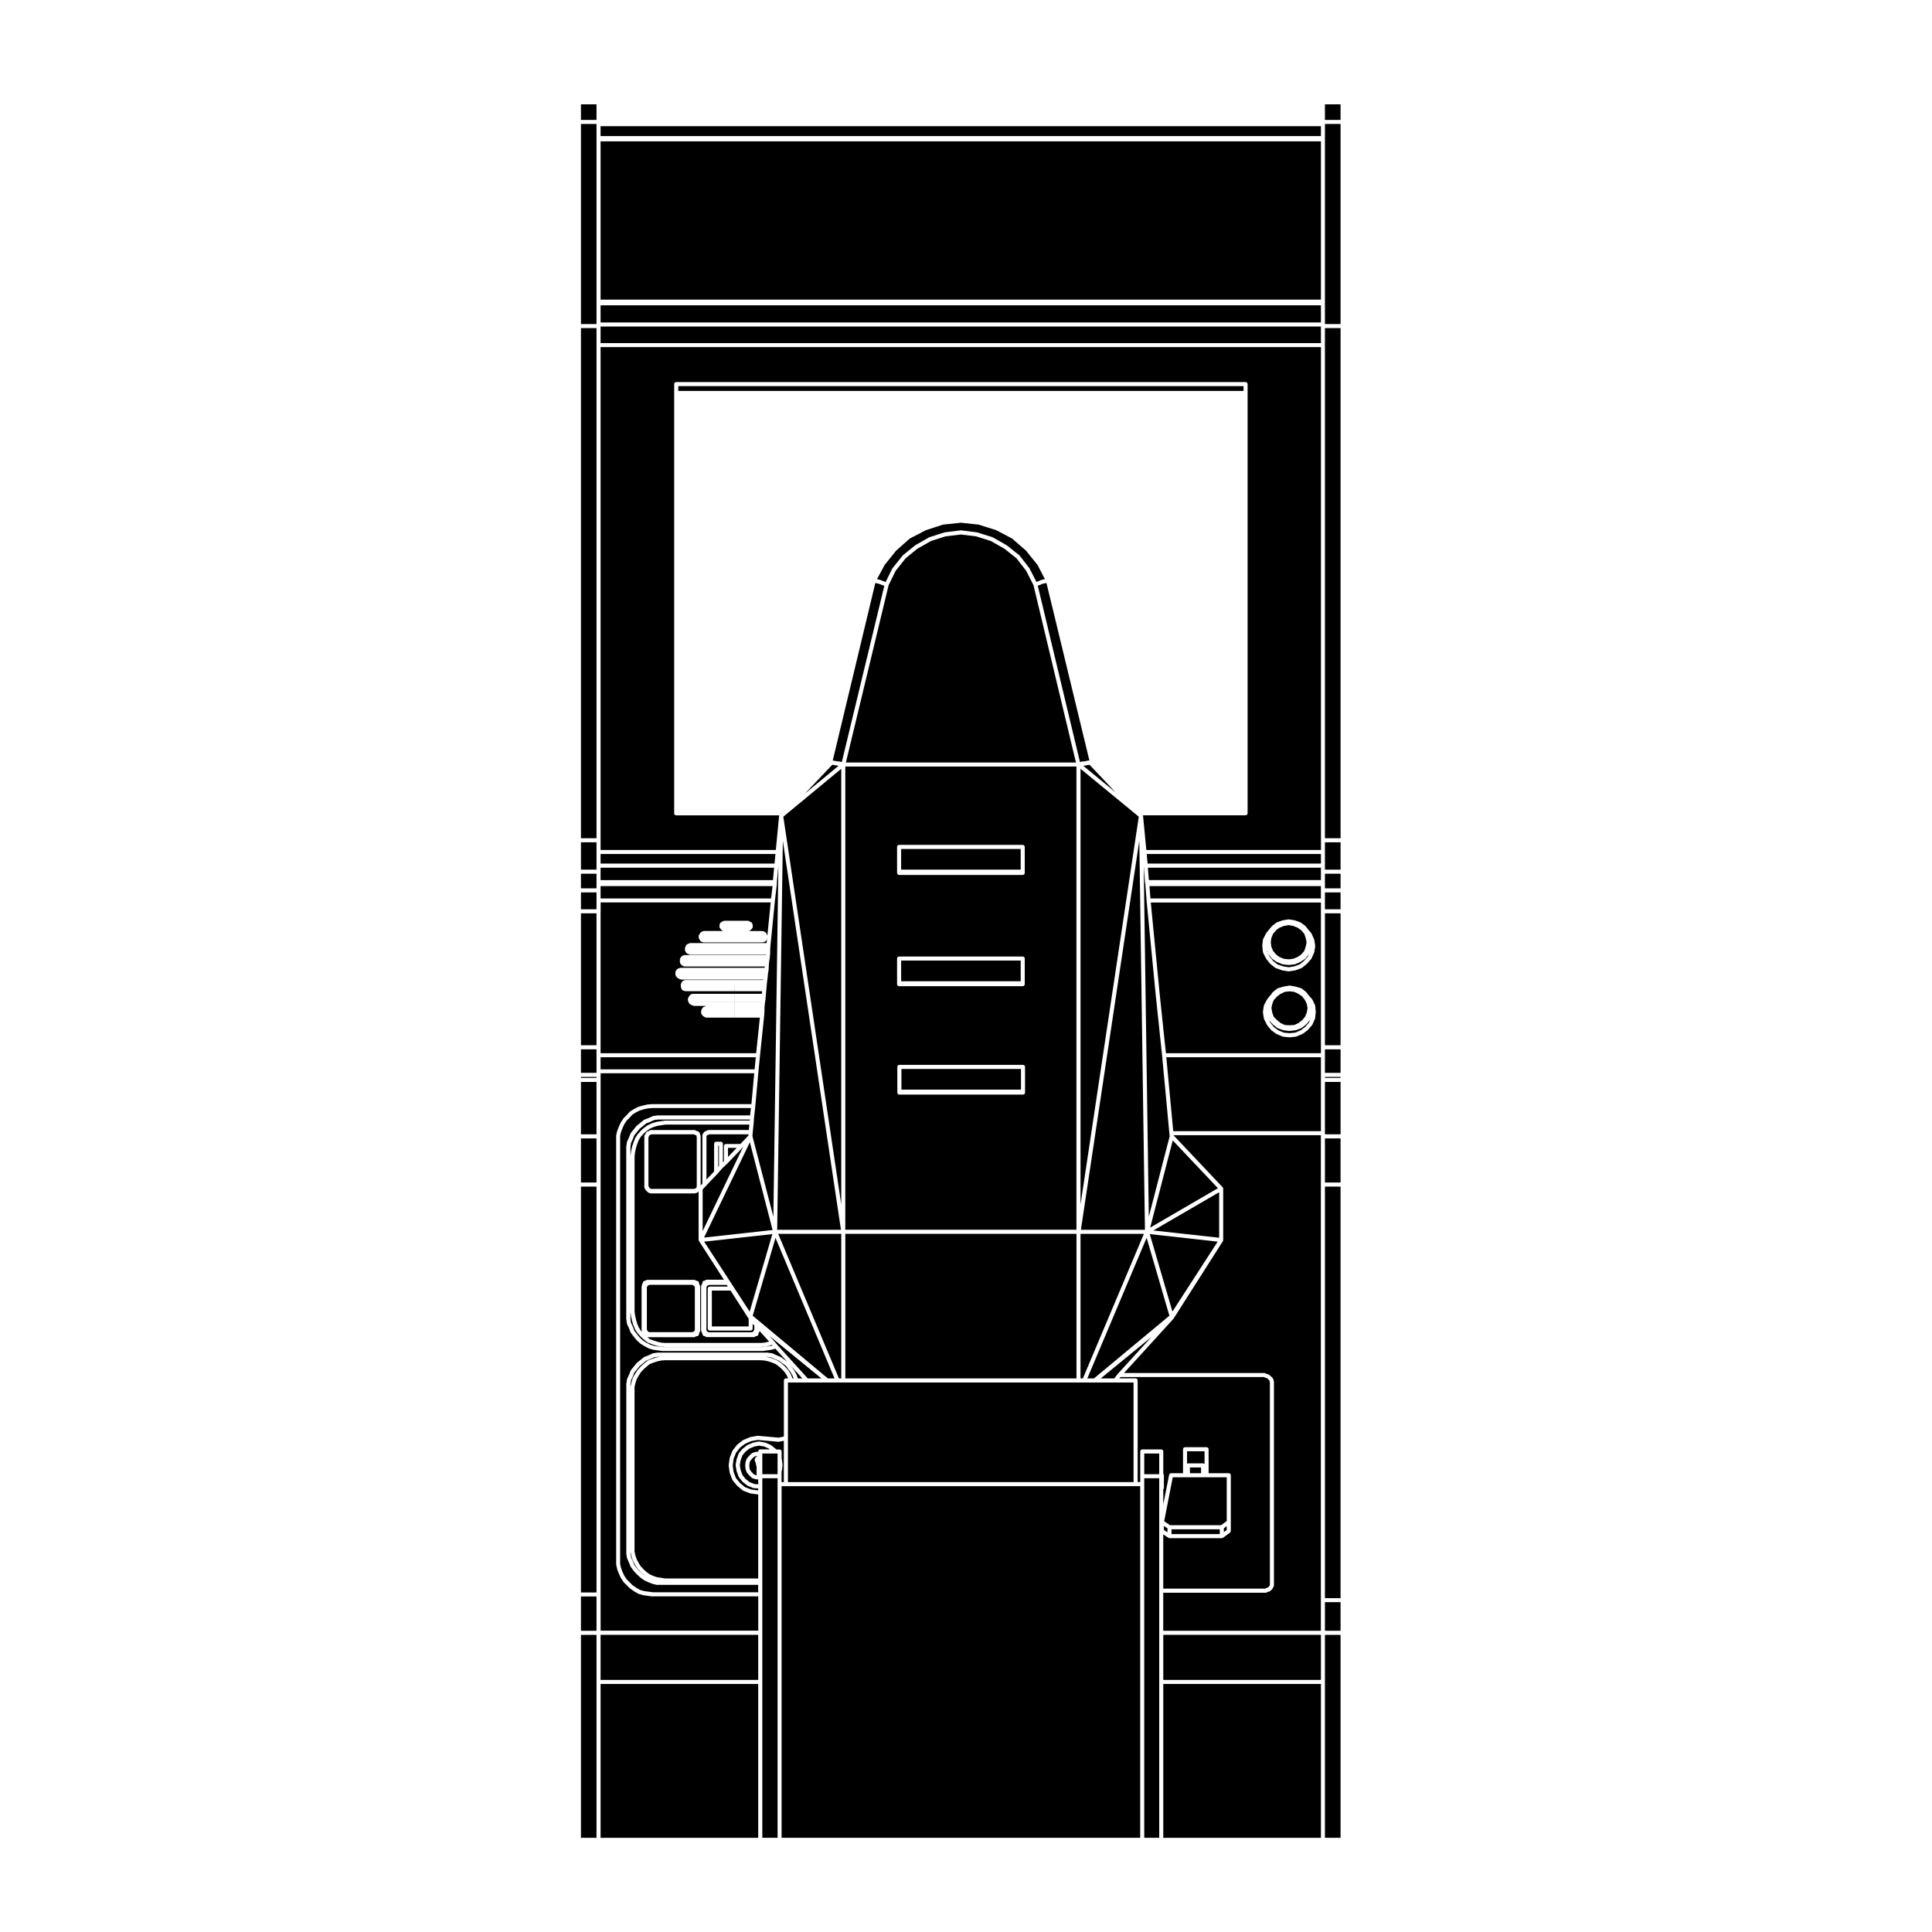 <?xml version="1.0" encoding="UTF-8"?>
<!-- Uploaded to: SVG Repo, www.svgrepo.com, Generator: SVG Repo Mixer Tools -->
<svg fill="#000000" width="800px" height="800px" version="1.1" viewBox="144 144 512 512" xmlns="http://www.w3.org/2000/svg">
 <g>
  <path d="m420.91 298.57-0.672 0.156-0.699 0.312h-0.039c0 0.012 0 0.012-0.012 0.012l-0.465 0.168 11.18 46.727 0.484-0.117c0.02-0.012 0.031 0.012 0.039 0.012 0.02-0.012 0.031-0.031 0.051-0.031l0.797-0.082 0.629-0.156c0.031 0 0.039 0.012 0.07 0.012 0.02 0 0.039-0.031 0.059-0.031h0.371l-11.375-47.035z"/>
  <path d="m495.12 171.65h4.141v4.133h-4.141z"/>
  <path d="m375.97 298.5-11.289 47.059h0.199l0.059 0.027 0.051-0.008 0.727 0.156 0.816 0.078 0.031 0.031 0.039-0.012 0.484 0.117 11.266-46.707-0.539-0.188h-0.031l-0.797-0.328-0.641-0.156z"/>
  <path d="m406.79 374.46h7.703v-5.473h-31.684v5.473z"/>
  <path d="m382.89 427.29v5.473h31.684v-5.473z"/>
  <path d="m430.97 509.3 16.176-38.316h-16.797v38.316z"/>
  <path d="m415.9 289.93-3.688-3.211-4.191-2.211-4.684-1.477-4.684-0.504-4.75 0.504-4.535 1.477-4.273 2.211-3.613 3.211-3.047 3.797-2.023 3.758 0.156 0.031c0.012 0 0.02 0.012 0.02 0.012 0.012 0 0.012-0.012 0.02 0l0.672 0.156c0.02 0.012 0.02 0.02 0.039 0.031 0.012 0 0.02-0.012 0.039 0l0.816 0.332 0.539 0.176 1.734-3.531c0.012-0.02 0.039-0.02 0.051-0.039 0.012-0.012 0-0.039 0.02-0.059l2.684-3.356c0.012-0.02 0.031-0.02 0.051-0.031 0.02-0.02 0.02-0.039 0.031-0.059l3.199-2.602c0.012-0.012 0.031-0.012 0.039-0.02 0.012 0 0.012-0.02 0.031-0.031l3.688-2.106c0.031-0.012 0.039 0 0.07-0.012 0.02 0 0.031-0.031 0.039-0.031l3.953-1.258c0.012-0.012 0.031 0 0.051 0 0.02 0 0.02-0.02 0.039-0.02l4.211-0.516c0.012 0 0.031 0.02 0.059 0.02 0.031 0 0.031-0.02 0.07-0.02l4.102 0.516c0.031 0 0.039 0.02 0.059 0.02 0.012 0 0.031-0.012 0.039 0l4.035 1.258c0.031 0 0.039 0.031 0.051 0.031 0.012 0.012 0.039 0 0.051 0.012l3.707 2.106c0.012 0.012 0.012 0.031 0.02 0.031 0.02 0.012 0.039 0 0.039 0.012l3.285 2.609c0.02 0.02 0.02 0.039 0.031 0.059 0.02 0.02 0.039 0.012 0.059 0.039l2.609 3.356v0.051c0.02 0.02 0.039 0.02 0.039 0.039l1.809 3.523 0.441-0.156 0.746-0.332c0.031-0.012 0.039 0 0.059-0.012 0.031 0 0.039-0.02 0.051-0.031l0.754-0.168c0.012 0 0.02 0.012 0.031 0.012 0 0 0-0.012 0.012-0.02l0.145-0.02-1.949-3.769z"/>
  <path d="m415.92 295.23-2.539-3.273-3.188-2.531-3.609-2.055-3.938-1.234-3.996-0.488-4.082 0.488-3.848 1.234-3.613 2.047-3.109 2.539-2.613 3.273-1.891 3.84-11.324 46.996h60.965l-11.254-46.996z"/>
  <path d="m430.35 463.21 15.441-102.78-15.441-12.691z"/>
  <path d="m368.02 470.98h61.254v38.316h-61.254z"/>
  <path d="m429.27 347.14h-61.258v122.75h61.254v-122.75zm-47.539 27.855v-6.555c0-0.297 0.238-0.539 0.527-0.539h32.77c0.297 0 0.539 0.246 0.539 0.539v6.906c0 0.289-0.246 0.527-0.539 0.527l-32.766-0.004c-0.297 0-0.527-0.246-0.527-0.527zm0 29.566v-6.539c0-0.309 0.238-0.539 0.527-0.539h32.773c0.297 0 0.539 0.238 0.539 0.539v6.801c0 0.297-0.246 0.527-0.539 0.527h-23.363l-9.406 0.004c-0.297 0-0.527-0.238-0.527-0.527zm33.918 28.734v0.258c0 0.297-0.246 0.527-0.539 0.527h-32.77c-0.297 0-0.539-0.238-0.539-0.527v-6.812c0-0.297 0.246-0.539 0.539-0.539h32.77c0.297 0 0.539 0.246 0.539 0.539z"/>
  <path d="m402.77 404.04h11.727v-5.481h-31.684v5.481z"/>
  <path d="m349.36 382.69-1.168 11.852-0.082 0.961v1l-0.008 0.027v0.016l-0.086 1.176v0.059l-0.16 0.891-0.098 0.988v0.012l-0.07 1.375v0.031l-0.02 0.027 0.012 0.023-0.168 0.992-0.082 0.992h-0.008v0.02l-0.156 1.168-0.086 0.906v0.012l-0.09 0.992v0.008l-0.156 1.766-0.094 1.004-0.008 0.008v0.02l-0.148 1.062-0.09 0.973v1.086l-0.02 0.02 0.012 0.02-0.078 1.012v0.012l-1.094 10.5-0.422 4.281-0.836 9.238v0.012l-0.332 3.027h-0.012l-0.07 1.27-0.008 0.039v0.023l-0.25 2.516-0.082 0.992 5.547 21.344 1.328-92.918-0.402 4.273v0.477l-0.012 0.031 0.012 0.031-0.516 4.348z"/>
  <path d="m432.8 346.73-0.062-0.051-1.652 0.27 8.543 7.019-6.82-7.227z"/>
  <path d="m297.96 229.88h4.121v-53.027h-4.121z"/>
  <path d="m297.96 171.65h4.121v4.133h-4.121z"/>
  <path d="m358.07 509.3h3.617l-13.805-11.289 1.262 1.387v0.012h0.008l0.887 1.043 0.031 0.027v0.012z"/>
  <path d="m311.7 495.61 0.395 1.023 0.691 0.938h0.012l0.73 0.898 0.867 0.777 0.875 0.57 1.012 0.527 1.004 0.312 1.133 0.168 1.219 0.156h26.48l1.133-0.156 1.152-0.168 0.332-0.102-0.145-0.176-0.559 0.215c-0.02 0.012-0.051 0.012-0.059 0.012-0.012 0-0.012 0.012-0.02 0.012l-1.168 0.258h-0.07l-1.012 0.09h-0.039-25.375-0.039l-1.094-0.09h-0.012-0.07l-1.094-0.258c-0.012 0-0.012-0.012-0.012-0.012h-0.031l-1.094-0.332c-0.012 0-0.012-0.012-0.02-0.012 0-0.012-0.012-0.012-0.012-0.012l-1.102-0.414c-0.02-0.012-0.031-0.039-0.051-0.051-0.031-0.02-0.07-0.02-0.09-0.039l-0.926-0.754v-0.012h-0.02l-0.754-0.672c-0.012-0.012 0-0.02-0.012-0.031s-0.02-0.012-0.031-0.02l-0.836-0.926c-0.02-0.012-0.012-0.031-0.02-0.051-0.012-0.012-0.031-0.012-0.039-0.02l-0.594-0.918c-0.012-0.012 0-0.02-0.012-0.039-0.012-0.02-0.02-0.031-0.031-0.039l-0.422-1.012v-0.02c0-0.012-0.02-0.012-0.02-0.031l-0.332-1.094v-0.012-0.02l-0.266-1.102c0-0.012 0.012-0.012 0.012-0.02 0 0-0.012-0.012-0.012-0.02l-0.168-1.168c-0.012-0.02 0.012-0.031 0.012-0.051 0-0.012-0.02-0.02-0.02-0.031v-41.336c0-0.012 0.02-0.02 0.02-0.039 0-0.012-0.02-0.02-0.012-0.031l0.168-1.18c0-0.012 0.012-0.012 0.012-0.02 0-0.012-0.012-0.012-0.012-0.02l0.266-1.168c0-0.02 0.012-0.02 0.012-0.031 0-0.012-0.012-0.02 0-0.031l0.332-1.012c0-0.012 0-0.012 0.012-0.012 0 0-0.012 0 0-0.012l0.422-1.094c0.012-0.02 0.02-0.02 0.02-0.039 0.02-0.02 0-0.039 0.02-0.051l0.59-0.926c0.012-0.02 0.031-0.02 0.039-0.031 0.012-0.02 0-0.039 0.02-0.051l0.836-0.926c0.012-0.012 0.02 0 0.031-0.012 0.012-0.012 0-0.02 0.012-0.031l0.754-0.68h0.02c0.012-0.012 0.012-0.02 0.02-0.031l0.926-0.672c0.02-0.012 0.039 0 0.051-0.012 0.02-0.012 0.02-0.031 0.039-0.039l1.094-0.504c0.02-0.012 0.031 0 0.039 0 0.012-0.012 0.012-0.031 0.031-0.031l1.094-0.332c0.012-0.012 0.031 0 0.051 0s0.02-0.02 0.031-0.02l2.188-0.336c0.012-0.012 0.031 0.012 0.039 0.012 0.02-0.012 0.031-0.02 0.039-0.02h22.434l0.02-0.266h-24.348l-1.062 0.145-1.031 0.473c0 0.012 0 0.012-0.012 0.012l-1.023 0.395-0.855 0.699-0.887 0.719-0.719 0.887-0.711 0.867-0.383 1.004c0 0.012-0.012 0.02-0.02 0.02 0 0.012 0.012 0.012 0 0.012l-0.465 1.023-0.145 1.062v45.465l0.145 1.062 0.465 1.012c0.012 0.012 0 0.02 0 0.02 0.008 0.027 0.016 0.027 0.016 0.027z"/>
  <path d="m447.43 377.82-0.332-4.293 1.348 92.918 5.531-21.332-0.082-0.746-1.93-20.664-0.754-7.055 0.008-0.031-0.008-0.031 0.008-0.02-0.008-0.008-0.93-8.816-2.426-25.047v-0.008l-0.332-4.34-0.082-0.484v-0.023z"/>
  <path d="m323.75 246.33h149.8v1.27h-149.8z"/>
  <path d="m303.16 372.86h46.105l0.234-2.539h-46.34z"/>
  <path d="m364.48 346.76-7.188 7.566 8.938-7.379-1.629-0.277z"/>
  <path d="m342.37 444.6h-10.418l-0.125 0.07c-0.082 0.07-0.195 0.102-0.297 0.102h-0.047c-0.02 0-0.031 0.012-0.039 0.012-0.012 0-0.012 0.012-0.02 0.012v0.012c-0.031 0.039-0.07 0.059-0.082 0.102-0.02 0.012-0.012 0.031-0.031 0.051l-0.051 0.051-0.039 0.07v11.508l2.023-2.137v-7.352c0-0.297 0.238-0.527 0.539-0.527h1.27c0.277 0 0.523 0.238 0.523 0.527v4.894l0.266-0.246v-4.055c0-0.297 0.258-0.527 0.539-0.527h3.82l2.125-2.223z"/>
  <path d="m342.4 495.52v-1.98l-0.031-0.105-4.758-7.418h-4.961v9.504z"/>
  <path d="m330.61 473.05 12.062 18.543 6.008-20.543z"/>
  <path d="m330.58 471.97 18.164-2.004-6.023-23.262z"/>
  <path d="m336.93 450.61 2.301-2.41h-2.301z"/>
  <path d="m331.97 484.5c-0.07 0.031-0.125 0.082-0.207 0.082h-0.117v0.02l-0.082 0.082c-0.02 0.02-0.059 0.02-0.082 0.031-0.031 0.031-0.031 0.059-0.07 0.07v0.023c-0.031 0.031-0.07 0.051-0.082 0.082-0.02 0.02-0.012 0.039-0.031 0.059l-0.09 0.082v0.012 11.492c0.039 0.031 0.031 0.09 0.059 0.117 0.02 0.039 0.07 0.051 0.07 0.102l0.031 0.082c0.07 0.02 0.105 0.059 0.156 0.082 0.051 0.031 0.09 0.051 0.125 0.102 0.012 0 0.02-0.012 0.02-0.012l0.176 0.059h11.461l0.246-0.168c0.039-0.02 0.082 0 0.117-0.02 0-0.031 0.02-0.039 0.031-0.07 0-0.039-0.012-0.082 0-0.117l0.09-0.168c0.031-0.051 0.082-0.07 0.105-0.102v-1.133l-0.434-0.453v1.25c0 0.297-0.238 0.539-0.539 0.539h-10.832c-0.297 0-0.539-0.246-0.539-0.539v-10.59c0-0.297 0.246-0.539 0.539-0.539h4.801l-0.297-0.434-4.625-0.008z"/>
  <path d="m316.11 458.71c0.031 0.02 0.031 0.09 0.059 0.137 0.012 0.031 0.051 0.039 0.059 0.07l0.031 0.012c0.059 0.012 0.102 0.039 0.156 0.082 0.039 0.02 0.09 0.02 0.117 0.059h11.492l0.012-0.02c0.07-0.07 0.168-0.09 0.277-0.105 0 0 0-0.02 0.02-0.02l0.07-0.02s0.012 0 0.012-0.012c0.031-0.031 0.02-0.082 0.039-0.105 0.02-0.012 0.059 0 0.082-0.02l0.02-0.039v-0.039c0-0.051 0.031-0.082 0.039-0.117 0.012-0.051-0.012-0.09 0.012-0.125l0.039-0.051v-13.105l-0.039-0.051c-0.02-0.051 0-0.09-0.012-0.137 0-0.012-0.012-0.012-0.012-0.031l-0.07-0.215h-0.012c-0.031 0-0.039-0.02-0.059-0.02-0.059 0-0.105-0.051-0.145-0.059l-0.043-0.004c-0.137 0-0.289-0.059-0.395-0.156l-0.012-0.012h-11.199l-0.117 0.07c-0.051 0.031-0.117 0.039-0.168 0.051-0.059 0.051-0.117 0.07-0.188 0.082-0.012 0.012-0.02 0.02-0.031 0.031-0.031 0.07-0.07 0.105-0.125 0.145 0 0.012-0.012 0.02-0.012 0.02l-0.02 0.07c-0.012 0.012-0.02 0.02-0.02 0.031-0.02 0.102-0.039 0.195-0.105 0.266l-0.02 0.012v12.922l0.02 0.012c0.09 0.102 0.145 0.227 0.145 0.363v0.012c0.031-0.016 0.074-0.016 0.102 0.016z"/>
  <path d="m343.48 492.68 19.879 16.586 0.027 0.031h1.773l-15.645-37.254z"/>
  <path d="m366.94 509.3v-38.316h-16.711l16.098 38.316z"/>
  <path d="m334.34 447.62v5.598l0.188-0.207v-5.391z"/>
  <path d="m317.16 499.24 1.055 0.332 1.055 0.238 1.012 0.082h25.355l0.938-0.082 1.113-0.238 0.137-0.051-2.57-2.828v0.195c0 0.031-0.02 0.051-0.031 0.09-0.012 0.07-0.039 0.117-0.082 0.176-0.031 0.051-0.031 0.102-0.082 0.125-0.012 0.051-0.039 0.102-0.07 0.145v0.125c0 0.309-0.238 0.539-0.539 0.539h-0.125c-0.039 0.02-0.082 0.051-0.137 0.059-0.02 0.02-0.039 0.039-0.07 0.059-0.09 0.082-0.195 0.137-0.332 0.137h-12.172c-0.02 0-0.031-0.02-0.051-0.02-0.012 0-0.02 0.02-0.039 0.02h-0.246c-0.125 0-0.246-0.059-0.332-0.137-0.031-0.031-0.051-0.039-0.07-0.07-0.039-0.012-0.059-0.012-0.102-0.02l-0.051-0.031h-0.031c-0.266 0-0.453-0.188-0.516-0.434 0-0.012-0.012-0.02-0.02-0.039 0-0.031-0.012-0.039-0.012-0.07v-0.039c-0.02-0.039-0.039-0.07-0.051-0.102 0-0.012-0.012-0.02-0.012-0.02l-0.09-0.258c0-0.02 0.012-0.031 0.012-0.039l-0.117-0.168c-0.031-0.051-0.012-0.102-0.031-0.145-0.02-0.059-0.059-0.102-0.059-0.156 0-0.012 0.02-0.02 0.02-0.039 0-0.012-0.02-0.02-0.02-0.039v-11.594c0-0.031 0.031-0.051 0.031-0.082 0-0.105 0-0.207 0.059-0.309l0.137-0.195c0-0.031-0.012-0.059 0-0.082l0.02-0.059v-0.039c0-0.082 0.059-0.137 0.102-0.207v-0.051c0-0.02 0.012-0.039 0.012-0.059 0.012-0.02 0.02-0.031 0.02-0.051 0.059-0.238 0.246-0.422 0.516-0.422h0.105l0.012-0.02c0.012-0.012 0.031-0.012 0.051-0.02 0.102-0.125 0.227-0.215 0.414-0.215h0.246c0.02 0 0.031 0.02 0.039 0.02 0.02 0 0.031-0.02 0.051-0.02h4.223l-6.465-10.035-0.137-0.215c-0.02-0.031 0-0.051-0.02-0.07-0.02-0.039-0.031-0.07-0.031-0.105-0.012-0.02-0.039-0.039-0.039-0.059 0-0.02 0.012-0.02 0.012-0.031 0-0.012-0.02-0.02-0.02-0.031v-12.812c-0.02 0.02-0.031 0.012-0.051 0.031-0.012 0-0.012 0.031-0.031 0.031l-0.207 0.137-0.051 0.059c-0.102 0.102-0.238 0.156-0.371 0.156h-0.051l-0.059 0.02c-0.07 0.039-0.145 0.059-0.238 0.059h-11.508c-0.02 0-0.02-0.012-0.031-0.012-0.02 0-0.031 0.012-0.051 0.012-0.059 0-0.105-0.012-0.176-0.031l-0.246-0.082c-0.012-0.012-0.012-0.02-0.02-0.02-0.09-0.02-0.195-0.039-0.289-0.105 0-0.02 0-0.051-0.012-0.07-0.02-0.012-0.051 0-0.059-0.02l-0.105-0.105-0.09-0.039c-0.031-0.02-0.031-0.059-0.07-0.07-0.059-0.051-0.082-0.09-0.125-0.156-0.02-0.031-0.07-0.07-0.082-0.105 0-0.012-0.012-0.012-0.012-0.02h-0.031c-0.012-0.012-0.012-0.039-0.02-0.051-0.02-0.012-0.051-0.012-0.07-0.02-0.082-0.09-0.105-0.195-0.125-0.312l-0.031-0.039c-0.105-0.105-0.168-0.246-0.168-0.371v-13.531c0-0.137 0.059-0.277 0.168-0.383l0.031-0.039 0.09-0.246c0.012-0.039 0.051-0.051 0.059-0.082 0.031-0.051 0.07-0.09 0.117-0.137 0-0.051 0.039-0.09 0.07-0.137 0.051-0.059 0.07-0.105 0.125-0.145 0.039-0.012 0.039-0.059 0.07-0.07l0.156-0.082c0.051-0.031 0.102 0 0.125-0.012 0.039-0.02 0.082-0.051 0.105-0.051h0.059l0.238-0.168c0.051-0.031 0.102-0.012 0.168-0.031 0.051-0.012 0.082-0.059 0.137-0.059 0.02 0 0.031 0.02 0.051 0.02 0.012 0 0.012-0.02 0.031-0.02h11.512c0.137 0 0.277 0.059 0.371 0.156l0.059 0.051c0.039 0.012 0.07 0.031 0.105 0.051h0.125c0.137 0 0.289 0.051 0.383 0.156 0.02 0.012 0.012 0.039 0.031 0.059 0.02 0.012 0.039 0.012 0.059 0.02l0.156 0.168c0.082 0.082 0.105 0.188 0.125 0.289v0.012l0.09 0.258c0.012 0.02-0.012 0.039 0 0.059l0.051 0.117c0.031 0.051 0 0.09 0.012 0.125 0.02 0.039 0.051 0.07 0.051 0.117v13.039l0.453-0.484v-12.723c0-0.031 0.012-0.051 0.02-0.082 0-0.105-0.012-0.207 0.059-0.309l0.176-0.258c0.012-0.012 0.02-0.012 0.031-0.031 0.02-0.012 0.012-0.039 0.031-0.051 0 0 0.012 0 0.02-0.012l0.059-0.105c0.02-0.051 0.082-0.07 0.125-0.105 0.031-0.039 0.051-0.102 0.102-0.125l0.176-0.082c0.012-0.02 0.051 0 0.082-0.012 0.09-0.082 0.195-0.137 0.324-0.137l0.125-0.082c0.039-0.031 0.102-0.012 0.145-0.031 0.059-0.012 0.09-0.059 0.137-0.059 0.02 0 0.039 0.02 0.051 0.02s0.031-0.02 0.051-0.02h10.602l0.137-1.445-22.285 0.012-1.031 0.168-1.055 0.156-1.023 0.312-1.023 0.465-0.855 0.629-0.699 0.629-0.805 0.875-0.527 0.848-0.402 1.031-0.309 0.953-0.246 1.125-0.156 1.133v41.258l0.156 1.113 0.246 1.062 0.312 1.043 0.383 0.938 0.539 0.848 0.309 0.324v-0.207c-0.039-0.07-0.09-0.125-0.09-0.207v-11.594c0-0.082 0.051-0.137 0.09-0.207l-0.004-0.09v-0.09c0-0.051 0.039-0.082 0.051-0.117 0-0.039-0.02-0.082 0-0.117l0.09-0.176c0.012-0.02 0.051-0.031 0.059-0.059 0.02-0.02 0.012-0.051 0.039-0.082l0.008-0.008v-0.031c0-0.297 0.238-0.527 0.539-0.527h0.082c0.059-0.059 0.105-0.117 0.176-0.145l0.238-0.082c0.039-0.012 0.059 0.012 0.102 0 0.02 0 0.039-0.031 0.082-0.031h12.359c0.02 0 0.039 0.031 0.07 0.031 0.039 0.012 0.059-0.012 0.09 0l0.246 0.082c0.07 0.031 0.117 0.09 0.168 0.145h0.176c0.309 0 0.539 0.238 0.539 0.527v0.156c0 0.012 0.02 0.012 0.031 0.02l0.082 0.176c0.012 0.02-0.012 0.051 0 0.082l0.125 0.195c0.039 0.051 0.02 0.105 0.039 0.168 0.02 0.039 0.059 0.07 0.059 0.125v11.766c0 0.059-0.039 0.102-0.059 0.156-0.02 0.051 0 0.102-0.039 0.145l-0.102 0.168c-0.012 0.012 0.012 0.02 0 0.039l-0.09 0.258c-0.02 0.031-0.031 0.051-0.051 0.07v0.09c0 0.309-0.238 0.539-0.539 0.539h-0.125l-0.051 0.031c-0.039 0.02-0.082 0.02-0.117 0.031l-0.168 0.102c-0.09 0.07-0.188 0.102-0.289 0.102h-12.352l0.598 0.504z"/>
  <path d="m366.94 463.19v-115.45l-15.352 12.691z"/>
  <path d="m315.77 496.87 0.246 0.168h11.484l0.156-0.059 0.039-0.039c0.039-0.039 0.102-0.031 0.145-0.059l0.02-0.02c0.031-0.031 0.059-0.02 0.082-0.039 0.012-0.012 0.02-0.012 0.031-0.02l0.02-0.07c0.012-0.051 0.059-0.059 0.082-0.102 0.02-0.031 0.02-0.09 0.051-0.117l0.012-0.012v-11.48s-0.012 0-0.012-0.012l-0.082-0.082-0.176-0.168-0.082-0.09-0.09-0.082-0.012-0.02h-0.105c-0.02 0-0.039-0.02-0.059-0.02-0.059 0-0.102-0.039-0.145-0.059h-11.141l-0.156 0.059c-0.059 0.012-0.117 0.02-0.188 0.02l-0.117 0.082c-0.012 0.012-0.02 0.012-0.02 0.012-0.012 0.012-0.012 0.031-0.031 0.031l-0.07 0.031-0.012 0.012c-0.012 0.07-0.031 0.105-0.07 0.168-0.039 0.059-0.082 0.102-0.125 0.145-0.012 0-0.012 0.012-0.02 0.012v11.367l0.102 0.09c0.09 0.102 0.117 0.215 0.137 0.332 0.039 0.02 0.086 0 0.105 0.02z"/>
  <path d="m334.19 455.01-3.113 3.277-0.012 0.008-0.855 0.93v11.027l10.734-22.336-0.125 0.117-0.008 0.02-0.477 0.551-0.02 0.008v0.023l-3.539 3.691v0.012l-0.012 0.008-1.309 1.219-1.262 1.438z"/>
  <path d="m355.15 508.42 0.273 0.875h1.195l-2.945-3.238 0.129 0.188 0.68 0.922 0.008 0.043 0.02 0.02 0.59 1.094v0.059z"/>
  <path d="m297.96 386.04h4.121v34.961h-4.121z"/>
  <path d="m297.96 428.31h4.121v-6.227h-4.121z"/>
  <path d="m297.96 458.46h4.121v107.56h-4.121z"/>
  <path d="m297.96 445.69h4.121v11.688h-4.121z"/>
  <path d="m297.96 429.39h4.121v0.266h-4.121z"/>
  <path d="m297.96 374.46h4.121v-7.246h-4.121z"/>
  <path d="m297.96 366.14h4.121v-135.19h-4.121z"/>
  <path d="m297.96 379.42h4.121v-3.875h-4.121z"/>
  <path d="m297.96 384.97h4.121v-4.469h-4.121z"/>
  <path d="m495.12 176.9v52.977h4.144v-53.027h-4.144z"/>
  <path d="m297.96 631.04h4.121v-53.781h-4.121z"/>
  <path d="m297.96 567.08h4.121v9.094h-4.121z"/>
  <path d="m297.96 430.73h4.121v13.875h-4.121z"/>
  <path d="m452.28 590.27h41.781v40.77h-41.781z"/>
  <path d="m454.92 443.77h39.137v-19.59h-40.973z"/>
  <path d="m481.54 413.43 0.902 0.918 0.918 0.766 1.121 0.52 1.285 0.07 1.215-0.07 1.129-0.527 0.996-0.758 0.734-0.906 0.457-1.043 0.215-1.27-0.215-1.102-0.457-0.973-0.734-0.984-0.996-0.68-1.148-0.543-1.195-0.137-1.27 0.145-1.137 0.535-0.93 0.684-0.891 0.988-0.367 0.953-0.227 1.113 0.227 1.281z"/>
  <path d="m452.28 577.25h41.781v11.945h-41.781z"/>
  <path d="m455.04 444.91 12.977 13.727c0.012 0.02 0 0.039 0.02 0.059s0.051 0.02 0.051 0.039c0.039 0.039 0.012 0.09 0.031 0.137 0.012 0.051 0.039 0.082 0.039 0.137v13.609c0 0.012-0.012 0.02-0.012 0.031 0 0.012 0.012 0.012 0.012 0.031-0.012 0.051-0.031 0.082-0.059 0.117-0.012 0.031 0.012 0.07-0.012 0.105l-13.109 20.586c-0.012 0.012-0.039 0.012-0.051 0.02 0 0.02 0 0.039-0.012 0.051l-0.02 0.02-13.02 14.289h37.242c0.059 0 0.105 0.051 0.145 0.059 0.059 0.02 0.117 0 0.156 0.039l0.176 0.105 0.246 0.07c0.012 0 0.012 0.012 0.02 0.012 0.012 0 0.02-0.012 0.031 0l0.246 0.082c0.02 0.012 0.031 0.039 0.051 0.051 0.031 0.012 0.051 0 0.082 0.02l0.246 0.168c0.02 0.012 0.02 0.031 0.039 0.039 0.012 0.02 0.031 0.012 0.039 0.031l0.176 0.156 0.504 0.504c0.031 0.039 0.031 0.102 0.051 0.137 0.031 0.039 0.082 0.07 0.102 0.117l0.082 0.332 0.07 0.215c0.012 0.031-0.012 0.051-0.012 0.082 0.012 0.039 0.039 0.059 0.039 0.09v53.93c0 0.031-0.031 0.059-0.039 0.09 0 0.039 0.02 0.059 0.012 0.09l-0.09 0.246c0 0.02-0.012 0.031-0.02 0.039-0.012 0.012 0 0.031 0 0.039l-0.102 0.156c-0.012 0.039-0.039 0.059-0.07 0.09-0.012 0.02 0 0.039-0.02 0.059l-0.082 0.082-0.039 0.125c-0.012 0.02-0.031 0.031-0.039 0.039-0.02 0.031-0.031 0.059-0.059 0.09-0.059 0.082-0.117 0.137-0.207 0.176-0.02 0-0.02 0.031-0.039 0.031l-0.082 0.031-0.059 0.105c-0.02 0.012-0.039 0-0.051 0.02-0.102 0.117-0.238 0.207-0.402 0.207h-0.176l-0.09 0.039-0.188 0.125c-0.102 0.059-0.195 0.102-0.309 0.102h-27.191v10.086h41.781v-131.34h-39.023v0.074z"/>
  <path d="m479.98 413.64 0.18 0.344-0.207-0.527z"/>
  <path d="m480.43 397.47 0.938 1.168 1.145 0.918 1.547 0.539 1.465 0.238 1.457-0.238 1.465-0.539 1.152-0.926 1.012-1.16 0.277-0.598-0.918 1.145c-0.012 0.02-0.051 0.012-0.07 0.039-0.031 0.031-0.031 0.059-0.059 0.082l-1.18 0.754c-0.02 0.012-0.031 0-0.039 0.02-0.012 0-0.02 0.02-0.031 0.02l-1.34 0.59c-0.051 0.02-0.09 0.02-0.125 0.02-0.012 0.012-0.02 0.02-0.039 0.02l-1.496 0.168c-0.031 0-0.059 0.012-0.07 0.012-0.02 0-0.051-0.012-0.059-0.012l-1.516-0.168c-0.012 0-0.012-0.012-0.031-0.02-0.039 0-0.082 0-0.105-0.02l-1.441-0.582c-0.012-0.012-0.012-0.031-0.031-0.039-0.031-0.012-0.051-0.012-0.07-0.02l-1.094-0.754c-0.031-0.02-0.031-0.051-0.059-0.07-0.02-0.031-0.039-0.02-0.059-0.039l-0.926-1.18c-0.012-0.012 0-0.039-0.02-0.059-0.012-0.02-0.039-0.039-0.059-0.07l-0.344-0.848 0.031 0.246z"/>
  <path d="m451.35 407.63 0.926 8.816c0 0.012-0.012 0.02-0.012 0.031s0.012 0.02 0.012 0.02v0.051l0.711 6.566h41.07v-39.934h-45.086zm41.336 4.531c0 0.012-0.02 0.031-0.02 0.051 0 0.02 0.02 0.039 0.02 0.051l-0.168 1.602c-0.012 0.031-0.051 0.051-0.051 0.09 0 0.02 0.012 0.051 0 0.07l-0.672 1.516c-0.012 0.031-0.051 0.051-0.07 0.082-0.012 0.02 0 0.051-0.02 0.051l-1.094 1.258c-0.012 0.02-0.031 0.02-0.051 0.039-0.02 0.012-0.02 0.039-0.039 0.051l-1.25 0.926c-0.031 0.012-0.051 0.012-0.082 0.02l-0.039 0.039-1.594 0.68c-0.039 0.02-0.09 0.02-0.125 0.031-0.012 0-0.012 0.012-0.02 0.012l-1.602 0.168h-0.059-0.039l-1.691-0.168c-0.012 0-0.02-0.012-0.02-0.012-0.051-0.012-0.09-0.012-0.137-0.031l-1.594-0.68c-0.012-0.012-0.02-0.02-0.039-0.039-0.02-0.012-0.051-0.012-0.07-0.02l-1.258-0.926c-0.02-0.02-0.02-0.051-0.039-0.07-0.02-0.02-0.051-0.012-0.059-0.031l-1.008-1.254c-0.012-0.02 0-0.039-0.02-0.051 0-0.02-0.02-0.031-0.039-0.051l-0.754-1.516c-0.012-0.031 0-0.051 0-0.082-0.012-0.031-0.039-0.051-0.051-0.082l-0.246-1.594c-0.012-0.039 0.02-0.059 0.02-0.09s-0.031-0.051-0.02-0.082l0.246-1.602c0.012-0.031 0.039-0.051 0.051-0.082 0-0.031-0.012-0.059 0-0.082l0.766-1.438c0.012-0.012 0.031-0.012 0.031-0.031 0.012-0.02 0.012-0.039 0.02-0.051l0.422-0.527 0.012-0.012c0-0.012 0.012-0.012 0.012-0.02l0.059-0.059c0.012-0.031 0-0.051 0.012-0.07l0.395-0.434 0.102-0.125 0.414-0.578c0.012-0.02 0.039-0.02 0.059-0.039 0.02-0.02 0.02-0.051 0.039-0.07l1.168-0.926c0.039-0.02 0.07-0.012 0.105-0.031 0.031-0.012 0.051-0.051 0.082-0.059l1.426-0.414c0.02-0.012 0.031 0 0.031 0 0.012 0 0.02-0.02 0.031-0.02l1.516-0.258c0.051 0 0.059 0.02 0.102 0.02 0.031 0 0.059-0.02 0.09-0.02l1.438 0.258c0.012 0 0.012 0.02 0.02 0.02 0.012 0 0.012-0.012 0.031 0l1.426 0.414c0.039 0.012 0.051 0.051 0.082 0.059 0.039 0.02 0.07 0.012 0.105 0.031l1.168 0.926c0.031 0.02 0.02 0.051 0.039 0.07 0.02 0.02 0.051 0.02 0.059 0.039l0.414 0.578 1.074 1.23c0.02 0.02 0.012 0.051 0.031 0.082 0.012 0.012 0.051 0.02 0.059 0.051l0.672 1.414c0 0.039-0.012 0.07 0 0.102 0 0.031 0.039 0.051 0.051 0.082zm-14.176-17.477 0.168-1.594c0.012-0.031 0.039-0.051 0.039-0.09 0.012-0.039 0-0.07 0.012-0.102l0.766-1.516c0.012-0.02 0.02-0.02 0.039-0.039 0.012-0.02 0-0.039 0.02-0.059l1.004-1.258h0.012v-0.012l0.473-0.539 0.02-0.031c0-0.012 0-0.012 0.012-0.012l0.012-0.012c0.012-0.012 0.02-0.012 0.039-0.02 0.02-0.02 0.02-0.039 0.039-0.059l1.094-0.836c0.031-0.02 0.051-0.012 0.082-0.02 0.031-0.02 0.039-0.051 0.07-0.07l1.426-0.492c0.02-0.012 0.039 0 0.051 0 0.012-0.012 0.02-0.031 0.039-0.031l1.516-0.246c0.031-0.012 0.051 0.012 0.09 0.012 0.031 0 0.059-0.02 0.082-0.012l1.527 0.246c0.012 0 0.02 0.031 0.051 0.031 0.012 0 0.02-0.012 0.039 0l1.359 0.504c0.02 0.012 0.02 0.039 0.051 0.051 0.02 0.012 0.039 0 0.07 0.012l1.168 0.848c0.031 0.012 0.031 0.051 0.039 0.07 0.031 0.012 0.059 0.012 0.07 0.039l0.875 1.102 0.629 0.719c0.012 0.031 0.012 0.07 0.02 0.09 0.02 0.02 0.051 0.031 0.059 0.051l0.672 1.516c0.012 0.02-0.012 0.039 0 0.07 0.012 0.031 0.039 0.039 0.051 0.07l0.246 1.594c0.012 0.031-0.031 0.059-0.031 0.082 0 0.039 0.039 0.059 0.031 0.09l-0.246 1.516c-0.012 0.031-0.039 0.039-0.051 0.07-0.012 0.02 0.012 0.039 0 0.059l-0.672 1.516c-0.012 0.031-0.039 0.039-0.07 0.082 0 0.02 0 0.039-0.012 0.059l-1.102 1.25c-0.012 0.02-0.02 0.012-0.031 0.031-0.02 0.012-0.02 0.031-0.039 0.039l-1.258 1.012c-0.02 0.02-0.059 0.012-0.09 0.031s-0.039 0.051-0.059 0.051l-1.582 0.59c-0.039 0.012-0.059 0.012-0.102 0.02-0.012 0-0.012 0.012-0.02 0.012l-1.594 0.246c-0.02 0.012-0.059 0.012-0.082 0.012-0.031 0-0.059 0-0.082-0.012l-1.602-0.246c-0.012 0-0.012-0.012-0.02-0.012-0.02-0.012-0.051-0.012-0.082-0.02l-1.672-0.59c-0.039 0-0.039-0.031-0.059-0.039-0.039-0.02-0.07-0.02-0.105-0.039l-1.258-1.012c-0.012-0.012-0.012-0.031-0.031-0.051-0.02-0.02-0.039-0.02-0.051-0.031l-1.004-1.258c-0.02-0.02-0.012-0.031-0.02-0.039-0.02-0.031-0.031-0.039-0.039-0.059l-0.766-1.508c-0.012-0.031 0-0.07-0.012-0.102 0-0.031-0.031-0.051-0.039-0.09l-0.168-1.508c0-0.031 0.012-0.039 0.012-0.059-0.012-0.039-0.023-0.051-0.023-0.07z"/>
  <path d="m481.36 395.97 0.816 0.988 0.906 0.664 1.133 0.465 1.301 0.145 1.199-0.145 1.141-0.465 0.984-0.676 0.816-0.957 0.375-1.133 0.227-1.121-0.227-1.133-0.375-1.117-0.816-0.957-0.984-0.691-1.148-0.457-1.191-0.219-1.289 0.227-1.145 0.449-0.906 0.68-0.816 0.98-0.449 1.105-0.141 1.133 0.141 1.121z"/>
  <path d="m491.15 414.27c0 0.012 0 0.039-0.012 0.059l-0.918 1.082c-0.02 0.02-0.039 0.02-0.059 0.031-0.012 0.012-0.012 0.039-0.031 0.051l-1.168 0.926c-0.039 0.031-0.07 0.02-0.105 0.039-0.02 0.012-0.02 0.039-0.051 0.051l-1.426 0.504c-0.039 0.02-0.07 0.02-0.102 0.02-0.012 0-0.02 0.012-0.02 0.012l-1.426 0.156c-0.02 0.012-0.039 0.012-0.07 0.012h-0.051l-1.516-0.168c-0.012 0-0.02-0.012-0.031-0.012-0.031 0-0.059-0.012-0.09-0.02l-1.426-0.504c-0.031-0.012-0.031-0.039-0.059-0.051-0.039-0.02-0.07-0.012-0.105-0.039l-1.168-0.926c-0.02-0.012-0.02-0.039-0.031-0.051-0.012-0.012-0.039-0.012-0.051-0.031l-0.906-1.062 0.352 0.691 0.926 1.16 1.145 0.836 1.465 0.621 1.547 0.145 1.465-0.145 1.465-0.621 1.152-0.848 1.012-1.16 0.598-1.352v-0.039l-0.246 0.551c0 0.043-0.039 0.062-0.059 0.082z"/>
  <path d="m452.45 549.45 0.945 0.629v-1.062l-0.945-0.617z"/>
  <path d="m448.88 382.1h45.176v-3.281h-45.434z"/>
  <path d="m452.28 534.57c0.105 0.102 0.168 0.227 0.168 0.383v3.356c0 0.156-0.059 0.297-0.168 0.383v4.016l1.547-7.856c0.012-0.07 0.059-0.102 0.09-0.145 0.031-0.059 0.051-0.117 0.09-0.156 0.07-0.051 0.137-0.07 0.227-0.09 0.039-0.012 0.082-0.051 0.117-0.051h3.16v-6.348c0-0.309 0.246-0.539 0.539-0.539h5.719c0.289 0 0.527 0.238 0.527 0.539v6.348h5.344c0.297 0 0.539 0.246 0.539 0.539v14.793c0 0.012-0.02 0.02-0.02 0.039-0.012 0.07-0.039 0.117-0.07 0.176-0.039 0.07-0.059 0.125-0.105 0.176-0.012 0.012-0.012 0.031-0.031 0.039l-1.84 1.352c-0.102 0.059-0.215 0.102-0.324 0.102h-13.855c-0.105 0-0.215-0.031-0.309-0.102l-1.352-0.898v14.367h27.035l0.105-0.082c0.031-0.02 0.051 0 0.082-0.02 0.02-0.012 0.02-0.031 0.051-0.039l0.258-0.09c0.031-0.012 0.051 0.012 0.09 0.012 0.012 0 0.02-0.02 0.031-0.02l0.02-0.031c0.039-0.059 0.105-0.07 0.156-0.102 0.051-0.039 0.07-0.09 0.117-0.105 0.02-0.039 0.07-0.059 0.09-0.102 0.012-0.031 0.012-0.082 0.039-0.117l0.105-0.102 0.031-0.059 0.051-0.125v-53.766l-0.059-0.168c-0.012-0.012 0-0.012 0-0.02-0.012-0.012-0.02-0.012-0.02-0.02l-0.039-0.195-0.391-0.391-0.145-0.133-0.145-0.102-0.145-0.039-0.332-0.09c-0.02-0.012-0.031-0.031-0.059-0.039-0.031-0.02-0.07-0.012-0.105-0.031l-0.105-0.09h-38.062l-0.277 0.352h4.301c0.309 0 0.539 0.246 0.539 0.539v26.934h0.691v-8.121c0-0.289 0.238-0.527 0.527-0.527h5.047c0.297 0 0.527 0.246 0.527 0.527z"/>
  <path d="m463.22 531.99v-3.387h-4.637v3.293c0.07-0.031 0.137-0.082 0.215-0.082h4.035c0.148 0.008 0.285 0.066 0.387 0.176z"/>
  <path d="m459.34 532.89h2.953v1.527h-2.953z"/>
  <path d="m469.1 549.47v-1.031l-0.773 0.57v1.02z"/>
  <path d="m454.46 549.28h12.793v1.27h-12.793z"/>
  <path d="m454.79 535.5-2.273 11.637 1.57 1.055h13.535l1.477-1.086v-11.605z"/>
  <path d="m495.12 423.64v4.676h4.144v-6.227h-4.144z"/>
  <path d="m495.12 386.04h4.141v34.961h-4.141z"/>
  <path d="m495.12 429.39h4.141v0.266h-4.141z"/>
  <path d="m495.12 444.3v0.301h4.144v-13.871h-4.144z"/>
  <path d="m448.46 377.23h45.598v-3.285h-45.855z"/>
  <path d="m495.12 369.8v4.664h4.144v-7.246h-4.144z"/>
  <path d="m495.12 382.65v2.32h4.144v-4.469h-4.144z"/>
  <path d="m495.12 445.69h4.141v11.688h-4.141z"/>
  <path d="m495.12 377.78v1.641h4.144v-3.875h-4.144z"/>
  <path d="m495.12 235.45v130.69h4.144v-135.19h-4.144z"/>
  <path d="m303.16 366.69v2.57h46.445l0.867-9.094c0.012-0.031 0.039-0.051 0.051-0.09h-27.316c-0.309 0-0.539-0.238-0.539-0.527v-113.76c0-0.297 0.238-0.539 0.539-0.539h150.89c0.297 0 0.527 0.246 0.527 0.539v113.75c0 0.297-0.238 0.527-0.527 0.527h-27.234c0.012 0.039 0.051 0.059 0.051 0.09l0.875 9.094h46.281v-133.27h-190.91z"/>
  <path d="m303.16 230.53h190.9v4.398h-190.9z"/>
  <path d="m303.16 224.91h190.9v4.543h-190.9z"/>
  <path d="m448.12 372.86h45.941v-2.539h-46.168z"/>
  <path d="m351.36 505.31-0.961-0.719-0.926-0.395h-0.012l-1.113-0.473-1.074-0.156h-0.258l0.918 0.195c0.012 0.012 0.02 0.012 0.02 0.02 0.02 0 0.031-0.012 0.039-0.012l1.012 0.344s0 0.012 0.012 0.02c0 0 0.012-0.012 0.02 0l1.004 0.414c0.031 0.012 0.031 0.039 0.059 0.051 0.02 0.012 0.031 0 0.059 0.02l1.012 0.746c0.012 0.012 0.012 0.02 0.02 0.031l0.766 0.68c0.012 0 0.012 0.012 0.02 0.02 0.012 0.012 0.012 0.012 0.02 0.02l0.848 0.926c0 0.012 0 0.031 0.012 0.039 0.012 0.02 0.039 0.012 0.051 0.031l0.578 0.926c0.012 0.02 0 0.031 0.012 0.051 0.012 0.02 0.02 0.02 0.031 0.031l0.414 0.992 0.102 0.188h0.258l-0.168-0.516-0.539-1.004-0.66-0.906-0.609-0.855z"/>
  <path d="m495.12 589.74v41.297h4.144v-53.781h-4.144z"/>
  <path d="m495.12 568.59h4.141v7.578h-4.141z"/>
  <path d="m303.16 177.44h190.9v2.621h-190.9z"/>
  <path d="m495.12 458.46h4.141v109.07h-4.141z"/>
  <path d="m303.16 181.46h190.9v41.945h-190.9z"/>
  <path d="m345.68 409.48h-17.676l0.043 0.012h17.633z"/>
  <path d="m349.15 373.95h-45.992v3.285h45.68z"/>
  <path d="m435.7 509.3h3.59l0.934-1.211 0.02-0.02 0.012-0.02 0.02-0.023 8.887-9.738z"/>
  <path d="m338.69 404.77h0.02v13.629h-0.02z"/>
  <path d="m466.69 473.05-17.984-2 6 20.531z"/>
  <path d="m352.81 525.04v11.73h91.594v-26.391h-91.594z"/>
  <path d="m447.87 472.03-15.723 37.266h1.758l19.996-16.617z"/>
  <path d="m467.09 459.95-17.441 10.137 17.441 1.93z"/>
  <path d="m366.86 469.9-15.402-103.07-1.496 103.07z"/>
  <path d="m430.45 469.9h16.973l-1.496-103.11z"/>
  <path d="m448.81 469.33 17.953-10.445-11.973-12.66z"/>
  <path d="m303.16 379.96v2.144h45.188l0.383-3.281h-45.57z"/>
  <path d="m352.27 537.85h-1.141v93.184h95.035v-93.184z"/>
  <path d="m351.13 530.63c0.031 0.059 0.07 0.09 0.07 0.145l0.176 1.426c0.012 0.031-0.02 0.039-0.02 0.059 0 0.031 0.031 0.039 0.02 0.07l-0.176 1.426c0 0.039-0.02 0.059-0.031 0.102-0.012 0.02 0 0.051-0.012 0.082l-0.031 0.059v2.777h0.598v-10.965h-0.012c0 0.012 0 0.012-0.012 0.012l-1.27 0.258c-0.039 0.012-0.059 0.012-0.105 0.012h-0.051l-5.473-0.492-1.703 0.309-1.652 0.711-1.32 1.004-1.094 1.406-0.621 1.613-0.227 1.723 0.227 1.723 0.621 1.621 1.094 1.32 1.32 1.082 1.613 0.621 1.762 0.238h0.102v-0.527l-1.152-0.07h-0.031s0-0.012-0.012-0.012c-0.059-0.012-0.102-0.012-0.156-0.039l-1.426-0.578c-0.031-0.012-0.031-0.039-0.051-0.051-0.031-0.02-0.051-0.012-0.082-0.031l-1.168-0.926c-0.031-0.012-0.031-0.039-0.051-0.059-0.012-0.012-0.039-0.012-0.059-0.031l-0.918-1.168c-0.02-0.02-0.012-0.051-0.02-0.07-0.012-0.039-0.051-0.051-0.059-0.09l-0.516-1.426c0-0.012 0.012-0.02 0.012-0.039-0.012-0.02-0.031-0.031-0.031-0.051l-0.258-1.426c0-0.031 0.031-0.059 0.031-0.102 0-0.031-0.031-0.051-0.031-0.09l0.258-1.426c0-0.02 0.02-0.031 0.031-0.039 0-0.02-0.012-0.031-0.012-0.051l0.516-1.426c0.012-0.031 0.051-0.039 0.059-0.07 0.02-0.039 0-0.07 0.031-0.102l0.926-1.094c0.02-0.012 0.039-0.012 0.051-0.031 0.02-0.012 0.02-0.031 0.039-0.039l1.168-0.926c0.031-0.02 0.039-0.012 0.07-0.031 0.031-0.012 0.031-0.039 0.059-0.051l1.426-0.578c0.02-0.012 0.039 0 0.059 0 0.012-0.012 0.02-0.039 0.039-0.039l1.352-0.258c0.039 0 0.07 0.031 0.102 0.031 0.039 0 0.051-0.031 0.102-0.031l1.508 0.258c0.031 0 0.031 0.031 0.059 0.039 0.031 0 0.039-0.012 0.07 0l1.352 0.578c0.02 0.012 0.02 0.039 0.051 0.059 0.02 0.012 0.039 0 0.059 0.02l1.18 0.926c0.012 0 0.012 0.012 0.02 0.02 0.012 0.012 0.02 0.012 0.02 0.012l0.195 0.188h0.855c0.309 0 0.539 0.246 0.539 0.527l0.02 1.98z"/>
  <path d="m447.24 537.31v93.723h3.965v-95.289h-3.965z"/>
  <path d="m346.02 529.2v5.477h4.047v-5.477z"/>
  <path d="m447.24 529.2h3.965v5.481h-3.965z"/>
  <path d="m346.02 537.9v93.133h4.047v-95.289h-4.047z"/>
  <path d="m311.73 509.13c0.012-0.02 0-0.051 0.012-0.07l0.578-1.004c0.012 0 0.012 0 0.012-0.012 0.012 0 0-0.012 0.012-0.012l0.59-0.926c0.012-0.02 0.031-0.012 0.039-0.031 0.012-0.012 0-0.031 0.02-0.039l0.836-0.926c0.012-0.012 0.02-0.012 0.031-0.02 0.012-0.012 0-0.02 0.012-0.02l0.754-0.68h0.02v-0.012l0.926-0.754c0.02-0.02 0.051-0.012 0.082-0.031 0.031-0.012 0.039-0.051 0.059-0.059l1.102-0.414h0.012v-0.012l1.012-0.344c0.02 0 0.031 0.012 0.039 0.012 0.012-0.012 0.012-0.012 0.02-0.02l0.918-0.195h-0.422l-1.062 0.156-1.031 0.465c0 0.012 0 0.012-0.012 0.012v0.012l-1.023 0.383-0.855 0.711-0.887 0.719-0.719 0.887-0.711 0.855-0.383 1.012s-0.012 0.012-0.02 0.012c0 0.012 0.012 0.012 0 0.02l-0.465 1.012-0.145 1.062v44.789l0.145 0.973 0.473 1.113v0.012l0.395 0.945 0.711 0.945 0.711 0.777 0.906 0.828 0.848 0.621 0.051 0.02-0.641-0.465c-0.012-0.012 0-0.02-0.02-0.031 0-0.012-0.012 0-0.02-0.012l-0.754-0.672c-0.012-0.012 0-0.02-0.012-0.031-0.012-0.012-0.02 0-0.031-0.012l-0.836-0.926c-0.02-0.02-0.012-0.031-0.02-0.051-0.012-0.012-0.031-0.012-0.039-0.02l-0.605-0.91c-0.012-0.012 0-0.02-0.012-0.031h-0.012l-0.59-1.102c0-0.012 0.012-0.031 0-0.031 0-0.02-0.031-0.031-0.031-0.059l-0.332-0.992c0-0.02 0.012-0.031 0-0.039 0-0.012-0.02-0.02-0.02-0.031l-0.246-1.168c-0.012-0.02 0.012-0.039 0.012-0.059s-0.031-0.031-0.031-0.051v-43.684c0-0.02 0.031-0.039 0.031-0.059s-0.02-0.039-0.012-0.059l0.246-1.094c0-0.012 0.012-0.012 0.02-0.02 0-0.012-0.012-0.02-0.012-0.02l0.332-1.094c0.016-0.023 0.047-0.035 0.047-0.055z"/>
  <path d="m303.16 577.25h41.77v11.945h-41.77z"/>
  <path d="m303.16 590.27h41.77v40.77h-41.77z"/>
  <path d="m316.92 567.08-1.258-0.168h-0.012l-1.168-0.168h-0.02c-0.02-0.012-0.031-0.012-0.051-0.012l-1.18-0.344c-0.012 0-0.02-0.02-0.039-0.031-0.02-0.012-0.059-0.012-0.082-0.02l-1.012-0.59s0-0.012-0.012-0.012c-0.012-0.012-0.02-0.012-0.031-0.012l-1.082-0.754c-0.02-0.012-0.02-0.031-0.031-0.051-0.02 0-0.039 0-0.051-0.012l-1.602-1.602c-0.02-0.012-0.012-0.039-0.02-0.059-0.012-0.012-0.031 0-0.039-0.012l-0.668-1.008c-0.012-0.012 0-0.031-0.012-0.039-0.012-0.012-0.031-0.02-0.039-0.039l-0.492-1.094c-0.012 0 0 0 0-0.012-0.012-0.012-0.02-0.012-0.02-0.02l-0.422-1.094c-0.012-0.012 0.012-0.031 0-0.039 0-0.02-0.02-0.031-0.02-0.039l-0.258-1.18c-0.012-0.02 0.012-0.031 0.012-0.059 0-0.012-0.02-0.031-0.02-0.051v-1.168l-0.004-111.15v-1.258c0-0.02 0.02-0.039 0.02-0.059s-0.02-0.039-0.012-0.059l0.258-1.094c0-0.02 0.02-0.031 0.02-0.039 0.012-0.012-0.012-0.031 0-0.039l0.422-1.094c0-0.012 0.012-0.012 0.02-0.02 0 0-0.012 0 0-0.012l0.492-1.094c0.012-0.02 0.031-0.02 0.039-0.031 0.012-0.02 0-0.031 0.012-0.051l0.672-1.004c0.012-0.012 0.031-0.012 0.039-0.031 0.012-0.02 0.012-0.039 0.02-0.051l0.848-0.848 0.73-0.816c0.031-0.02 0.059-0.02 0.09-0.039 0.02-0.012 0.02-0.039 0.039-0.059l1.094-0.672h0.031c0-0.012 0-0.02 0.012-0.02l1.004-0.516h0.059c0.02 0 0.031-0.031 0.039-0.031l1.18-0.332c0.012-0.012 0.012 0 0.012 0 0.012 0 0.012-0.012 0.012-0.012l1.188-0.258c0.012 0 0.02 0.012 0.031 0.012 0.02-0.012 0.031-0.02 0.039-0.02l1.258-0.09h0.02 0.02 26.137l0.746-8.168h-40.707v147.71h41.77v-9.094h-27.945c-0.035 0.02-0.055 0.02-0.074 0.02z"/>
  <path d="m303.16 427.39h40.82l0.312-3.211h-41.133z"/>
  <path d="m303.16 385.5v37.609h41.23l0.984-9.426h-14.188c-0.09 0-0.156-0.02-0.238-0.059l-0.344-0.168c-0.012-0.012-0.012-0.02-0.02-0.031h-0.031l-0.258-0.176c0-0.012 0-0.02-0.02-0.031-0.07-0.051-0.117-0.102-0.168-0.176l-0.039-0.082-0.102-0.117c-0.105-0.102-0.156-0.238-0.156-0.371v-0.59c0-0.059 0.039-0.102 0.059-0.145 0.02-0.047 0-0.102 0.031-0.156l0.137-0.188 0.059-0.176c0-0.02 0.012-0.031 0.02-0.031 0.031-0.07 0.07-0.102 0.117-0.145 0.059-0.059 0.09-0.117 0.168-0.137 0.02-0.012 0.02-0.02 0.031-0.031l0.207-0.07 0.312-0.145 0.137-0.082h-3.168c-0.09 0-0.168-0.02-0.258-0.059l-0.297-0.145-0.215-0.082c-0.012 0-0.02-0.012-0.031-0.012 0-0.012-0.02-0.012-0.039-0.02l-0.168-0.082c-0.059-0.031-0.07-0.09-0.117-0.137-0.031-0.02-0.07-0.02-0.09-0.051l-0.168-0.246c-0.012-0.02-0.012-0.039-0.012-0.059-0.02-0.031-0.051-0.039-0.059-0.07l-0.082-0.258-0.082-0.246c-0.02-0.051 0.012-0.105 0.012-0.145 0-0.059-0.039-0.105-0.031-0.156l0.09-0.344c0-0.012 0.02-0.031 0.031-0.039 0.012-0.031 0-0.039 0.012-0.059l0.082-0.168c0.012-0.02 0.031-0.02 0.031-0.031 0.012-0.012 0-0.031 0.012-0.031l0.168-0.258c0.02-0.012 0.02-0.012 0.039-0.031 0.02-0.02 0.012-0.039 0.031-0.051l0.156-0.168c0.039-0.031 0.082-0.031 0.125-0.051 0.031-0.031 0.051-0.07 0.09-0.082l0.246-0.09c0.039-0.012 0.059 0.012 0.102 0 0.031 0 0.039-0.031 0.082-0.031h18.32l0.07-0.691h-20.242c-0.051 0-0.082 0-0.125-0.02l-0.332-0.082s0-0.012-0.012-0.012h-0.039l-0.246-0.09c-0.02-0.012-0.02-0.031-0.051-0.039-0.082-0.039-0.145-0.102-0.195-0.176-0.031-0.031-0.051-0.051-0.07-0.09 0-0.012-0.02-0.02-0.031-0.031l-0.164-0.516c-0.012-0.031 0.012-0.051 0.012-0.082-0.008 0.004-0.051-0.027-0.051-0.055v-0.59c0-0.039 0.051-0.07 0.059-0.105 0-0.051-0.012-0.09 0-0.125l0.07-0.137 0.07-0.215c0.031-0.059 0.09-0.09 0.117-0.137 0.039-0.051 0.051-0.105 0.102-0.137l0.246-0.168c0.039-0.02 0.059 0 0.102-0.02 0.031-0.012 0.039-0.051 0.082-0.051l0.332-0.09c0.02-0.012 0.051 0.012 0.07 0.012 0.012 0 0.031-0.02 0.059-0.02h20.535l0.02-0.105h-21.734c-0.07 0-0.156-0.02-0.238-0.051l-0.137-0.07-0.215-0.082c-0.012 0-0.012-0.02-0.031-0.031-0.039-0.02-0.07-0.012-0.102-0.031l-0.262-0.172c-0.012-0.012-0.012-0.031-0.02-0.051-0.012-0.012-0.039-0.012-0.059-0.012l-0.246-0.266h-0.012c-0.012-0.012-0.012-0.051-0.02-0.059-0.012-0.012-0.031-0.012-0.039-0.02-0.012-0.012 0-0.02-0.012-0.02-0.012-0.02-0.012-0.02-0.012-0.031l-0.102-0.176c-0.02-0.039 0-0.082-0.012-0.125-0.012-0.039-0.039-0.059-0.039-0.105v-0.59c0-0.031 0.02-0.059 0.02-0.09 0.012-0.031-0.012-0.051 0-0.082l0.09-0.258c0.02-0.039 0.051-0.059 0.082-0.102 0.031-0.031 0.02-0.082 0.051-0.105l0.246-0.258c0.039-0.031 0.082-0.031 0.125-0.051 0.031-0.02 0.051-0.059 0.082-0.082l0.258-0.09 0.258-0.082c0.031-0.012 0.059 0.012 0.09 0 0.039 0 0.051-0.031 0.082-0.031h22.262l0.031-0.352h-21.195c-0.039 0-0.082-0.012-0.125-0.012l-0.332-0.09c-0.02 0-0.02-0.031-0.051-0.039-0.09-0.031-0.176-0.09-0.238-0.176-0.02-0.02-0.039-0.031-0.039-0.039-0.012-0.012-0.02-0.02-0.02-0.02l-0.031-0.051-0.137-0.09c-0.012-0.012-0.012-0.031-0.02-0.031-0.02-0.012-0.039-0.012-0.059-0.02-0.031-0.031-0.02-0.082-0.051-0.117-0.02-0.031-0.059-0.059-0.082-0.105l-0.082-0.258c-0.012-0.031 0.012-0.051 0-0.082 0-0.031-0.031-0.059-0.031-0.082v-0.598c0-0.031 0.031-0.051 0.031-0.082 0.012-0.031-0.012-0.051 0-0.09l0.082-0.246c0.02-0.051 0.059-0.059 0.082-0.102 0.031-0.039 0.02-0.082 0.051-0.117l0.266-0.258c0.012-0.012 0.051-0.012 0.059-0.031 0.082-0.082 0.145-0.156 0.266-0.195l0.332-0.082c0.031 0 0.051 0.012 0.07 0.012s0.039-0.02 0.059-0.02h21.512l0.012-0.105h-20.086c-0.09 0-0.176-0.012-0.246-0.059l-0.309-0.145-0.215-0.07c-0.012 0-0.02-0.031-0.051-0.039-0.082-0.039-0.145-0.102-0.188-0.176-0.031-0.031-0.059-0.051-0.082-0.09 0-0.02-0.02-0.02-0.02-0.031l-0.039-0.125-0.09-0.09c-0.102-0.105-0.145-0.246-0.145-0.371v-0.598c0-0.051 0.039-0.09 0.059-0.145 0.02-0.051 0-0.102 0.031-0.145l0.125-0.188 0.059-0.188c0-0.012 0.02-0.02 0.02-0.031 0.039-0.059 0.09-0.102 0.125-0.145 0.051-0.051 0.102-0.105 0.156-0.137 0.02 0 0.031-0.02 0.031-0.02l0.215-0.082 0.309-0.145c0.051-0.02 0.082 0 0.125-0.012 0.039-0.012 0.07-0.051 0.117-0.051h20.254l0.137-1.328-0.031 0.059v0.125c0 0.02-0.02 0.039-0.02 0.059-0.012 0.059-0.02 0.09-0.051 0.137-0.012 0.039 0 0.07-0.02 0.102l-0.168 0.258c-0.031 0.031-0.059 0.02-0.09 0.051-0.059 0.059-0.102 0.125-0.188 0.168l-0.258 0.082-0.246 0.082c-0.07 0.02-0.117 0.031-0.176 0.031h-15.535c-0.059 0-0.105-0.012-0.176-0.031l-0.246-0.082-0.258-0.082c-0.02-0.012-0.02-0.039-0.051-0.051-0.082-0.039-0.145-0.09-0.195-0.168-0.02-0.031-0.051-0.059-0.07-0.102-0.012-0.012-0.02-0.012-0.02-0.031l-0.07-0.176-0.125-0.195c-0.012-0.031 0-0.059-0.012-0.082-0.02-0.039-0.059-0.051-0.059-0.09l-0.09-0.344c-0.012-0.051 0.031-0.09 0.031-0.145 0-0.051-0.031-0.102-0.012-0.145l0.07-0.246c0.02-0.051 0.07-0.07 0.09-0.102 0.031-0.039 0.02-0.09 0.051-0.117l0.082-0.082 0.051-0.137c0.012-0.059 0.07-0.09 0.117-0.125 0.031-0.051 0.039-0.105 0.09-0.137l0.258-0.168c0.02-0.02 0.051-0.012 0.07-0.02 0.02-0.012 0.031-0.039 0.059-0.051l0.246-0.082c0.031-0.012 0.059 0.012 0.09 0 0.031 0 0.059-0.039 0.09-0.039h5.144c-0.02 0-0.051 0-0.082-0.02l-0.215-0.145-0.137-0.07c-0.039-0.012-0.039-0.051-0.051-0.07-0.07-0.031-0.105-0.09-0.125-0.145-0.031-0.031-0.082-0.051-0.09-0.102l-0.039-0.039c-0.012-0.012-0.012-0.039-0.031-0.059-0.117-0.102-0.215-0.227-0.215-0.402v-0.504c0-0.039 0.031-0.051 0.039-0.09 0-0.031-0.02-0.059-0.012-0.082l0.09-0.258c0-0.031 0.039-0.039 0.059-0.07 0.059-0.105 0.105-0.195 0.207-0.246l0.168-0.082 0.137-0.082 0.215-0.137c0.059-0.031 0.117-0.02 0.156-0.031 0.051-0.02 0.102-0.07 0.145-0.07h6.387c0.137 0 0.277 0.059 0.383 0.168l0.07 0.07 0.125 0.051c0.02 0.012 0.02 0.02 0.039 0.02 0.02 0.012 0.031 0 0.039 0.012l0.168 0.082c0.102 0.051 0.156 0.145 0.215 0.258 0.02 0.02 0.051 0.039 0.059 0.059l0.082 0.258c0.012 0.02-0.012 0.051 0 0.082 0 0.039 0.031 0.051 0.031 0.09v0.504c0 0.137-0.059 0.266-0.156 0.363v0.02l-0.152 0.152c-0.02 0.051-0.051 0.07-0.059 0.105-0.059 0.059-0.105 0.09-0.156 0.125-0.039 0.02-0.059 0.07-0.105 0.082l-0.125 0.039-0.07 0.09c-0.059 0.059-0.145 0.059-0.215 0.082h3.606c0.039 0 0.051 0.039 0.09 0.039 0.02 0.012 0.051-0.012 0.09 0l0.246 0.082c0.02 0.012 0.031 0.039 0.059 0.051 0.031 0.02 0.051 0 0.07 0.02l0.258 0.168c0.031 0.02 0.031 0.059 0.059 0.09 0.031 0.02 0.059 0.02 0.09 0.051l0.168 0.258c0.039 0.051 0.02 0.105 0.039 0.145 0.012 0.059 0.051 0.09 0.051 0.156l0.09 0.117v0.07 0.012l0.887-8.828h-45.074l0.012 2.332z"/>
  <path d="m344.71 540.03-1.848-0.258c-0.012 0-0.012-0.012-0.012-0.012-0.039 0-0.07 0-0.105-0.02l-1.754-0.672c-0.031-0.012-0.039-0.039-0.059-0.051-0.039-0.02-0.059-0.012-0.09-0.039l-1.426-1.168c-0.02-0.02-0.02-0.039-0.031-0.059-0.02-0.012-0.039 0-0.051-0.02l-1.18-1.426c-0.012-0.02 0-0.039-0.02-0.07s-0.039-0.051-0.059-0.082l-0.68-1.773c-0.012-0.012 0.012-0.039 0.012-0.059-0.012-0.02-0.039-0.031-0.039-0.059l-0.258-1.84c0-0.031 0.02-0.051 0.02-0.082 0-0.02-0.02-0.051-0.02-0.07l0.258-1.848c0-0.02 0.031-0.039 0.039-0.059 0-0.02-0.02-0.039-0.012-0.059l0.68-1.762c0.012-0.031 0.031-0.039 0.051-0.059 0.012-0.031 0-0.059 0.02-0.09l1.18-1.508c0.02-0.02 0.039-0.02 0.07-0.039 0.02-0.02 0.012-0.051 0.02-0.059l1.445-1.094c0.012-0.02 0.031-0.012 0.059-0.02 0.02-0.012 0.02-0.039 0.051-0.051l1.754-0.754c0.02-0.012 0.051 0.012 0.07 0 0.02-0.012 0.039-0.02 0.059-0.031l1.848-0.332c0.02-0.012 0.039 0.012 0.07 0.012s0.039-0.031 0.07-0.02l5.473 0.492 1.145-0.227 0.277-0.102v-14.836c0-0.297 0.258-0.539 0.539-0.539h0.578l-0.309-0.719-0.539-0.848-0.797-0.887-0.691-0.621-0.953-0.711-0.938-0.383-0.953-0.324-1.113-0.238-1.102-0.082h-25.191l-1.023 0.082-1.113 0.238-0.953 0.324-1.012 0.383-0.855 0.711-0.711 0.621-0.805 0.887-0.559 0.887-0.527 0.938-0.324 1.004-0.227 1.023v43.574l0.227 1.082 0.324 0.945 0.527 1.012 0.559 0.887 0.805 0.875 0.699 0.629 0.855 0.621 1.043 0.473 0.918 0.309 1.133 0.168h0.012l1.031 0.168h24.641v-22.277h-0.137c-0.023 0-0.055-0.012-0.086-0.012z"/>
  <path d="m347.71 527.87-1.219-0.539-1.359-0.215-1.188 0.215-1.301 0.539-1.094 0.848-0.805 0.973-0.465 1.289-0.227 1.289 0.227 1.309 0.465 1.289 0.828 1.062 1.074 0.836 1.281 0.523 1.012 0.07v-1.289l-0.691-0.059c-0.012 0-0.012-0.012-0.02-0.012-0.039-0.012-0.07-0.012-0.105-0.02l-0.746-0.258c-0.051-0.012-0.059-0.059-0.102-0.082-0.031-0.02-0.082-0.02-0.117-0.051l-0.578-0.59c-0.012 0 0-0.012-0.012-0.012-0.012-0.012-0.012-0.012-0.02-0.012l-0.59-0.68c-0.02-0.02-0.012-0.039-0.02-0.059-0.02-0.039-0.059-0.059-0.07-0.102l-0.258-0.68c-0.012-0.02 0-0.051 0-0.07 0-0.02-0.031-0.039-0.039-0.07l-0.082-0.836c0-0.02 0.02-0.031 0.02-0.059 0-0.012-0.02-0.031-0.02-0.039l0.082-0.926c0.012-0.031 0.039-0.039 0.039-0.082 0-0.012-0.012-0.039 0-0.059l0.258-0.68c0.012-0.031 0.051-0.039 0.07-0.07 0-0.031 0-0.07 0.02-0.09l0.59-0.68c0.012 0 0.012 0 0.02-0.012 0.012 0 0-0.012 0.012-0.02l0.578-0.578c0.039-0.031 0.09-0.031 0.117-0.051 0.039-0.031 0.051-0.07 0.102-0.082l0.746-0.258c0.031 0 0.051 0.012 0.07 0.012 0.02-0.012 0.031-0.031 0.059-0.039l0.691-0.059v-0.082c0-0.289 0.246-0.527 0.539-0.527h2.559z"/>
  <path d="m318.34 564.05c-0.039 0-0.082 0-0.117-0.012l-1.168-0.258c-0.012 0-0.012-0.012-0.02-0.012-0.02-0.012-0.039-0.012-0.07-0.012l-1.082-0.422s0-0.012-0.012-0.012h-0.031l-1.082-0.504c-0.02-0.012-0.02-0.031-0.039-0.039-0.02-0.012-0.031 0-0.059-0.02l-0.918-0.66c-0.012-0.012-0.012-0.031-0.02-0.031-0.012-0.012-0.02-0.012-0.031-0.02l-0.926-0.836c-0.012-0.012-0.012-0.02-0.02-0.031-0.012-0.012-0.02 0-0.031-0.012l-0.746-0.836c0-0.012 0-0.02-0.012-0.031-0.012-0.012-0.02 0-0.031-0.012l-0.746-1.012c-0.012-0.012 0-0.031-0.012-0.051-0.02-0.02-0.051-0.039-0.059-0.059l-0.414-1.012-0.504-1.168c-0.012-0.02 0-0.039 0-0.059-0.012-0.031-0.031-0.051-0.039-0.07l-0.168-1.094c0-0.02 0.012-0.031 0.012-0.039 0-0.02-0.02-0.031-0.02-0.051v-44.859c0-0.012 0.02-0.02 0.02-0.031 0-0.02-0.012-0.031-0.012-0.039l0.168-1.18c0-0.031 0.031-0.039 0.039-0.07 0-0.031-0.012-0.059 0-0.082l0.504-1.074 0.414-1.082c0.012-0.02 0.039-0.031 0.059-0.059 0.02-0.031 0-0.059 0.02-0.09l1.508-1.852c0.012-0.012 0.031-0.012 0.051-0.02 0.02-0.012 0.012-0.039 0.02-0.051l0.926-0.754 0.938-0.754c0.02-0.02 0.051-0.012 0.082-0.031 0.031-0.012 0.039-0.039 0.059-0.051l1.082-0.414 1.082-0.504c0.012-0.012 0.051 0.012 0.07 0 0.031-0.012 0.051-0.039 0.07-0.051l1.18-0.168c0.012 0 0.02 0.012 0.039 0.012 0.012 0 0.02-0.012 0.039-0.012h28.973c0.02 0 0.031 0.012 0.039 0.012 0.012 0 0.02-0.012 0.039-0.012l1.168 0.168c0.031 0.012 0.051 0.031 0.07 0.039 0.031 0.012 0.051-0.012 0.07 0l1.168 0.516 1.012 0.414c0.031 0.012 0.031 0.039 0.039 0.051 0.031 0.012 0.059 0 0.07 0.02l1.012 0.746 0.629 0.473-3.148-3.465-0.848 0.246c-0.031 0.012-0.039 0.012-0.059 0.012-0.012 0-0.012 0.012-0.02 0.012l-2.336 0.336c-0.039 0-0.059 0.012-0.082 0.012h-26.555c-0.012 0-0.039-0.012-0.059-0.012l-1.258-0.168h-0.012l-1.18-0.168s0-0.012-0.012-0.012c-0.02 0-0.051 0-0.059-0.012l-1.102-0.332c-0.02-0.012-0.02-0.02-0.031-0.031-0.02 0-0.051 0-0.059-0.02l-1.102-0.578c-0.012 0-0.012-0.012-0.012-0.012-0.012-0.012-0.012-0.012-0.02-0.012l-0.926-0.59c-0.012-0.012-0.012-0.02-0.02-0.039-0.02-0.012-0.039-0.012-0.051-0.012l-0.926-0.848c-0.02-0.012-0.012-0.031-0.02-0.039-0.02-0.012-0.031-0.012-0.039-0.02l-0.754-0.926v-0.012c-0.012 0-0.012 0-0.02-0.012l-0.746-1.004c-0.012-0.02 0-0.039-0.02-0.059-0.02-0.031-0.039-0.039-0.051-0.07l-0.414-1.074-0.504-1.082c-0.012-0.02 0-0.051 0-0.07-0.012-0.031-0.039-0.051-0.039-0.082l-0.168-1.18c0-0.012 0.012-0.02 0.012-0.039 0-0.012-0.02-0.02-0.02-0.031v-45.539c0-0.012 0.02-0.02 0.02-0.031 0-0.02-0.012-0.039-0.012-0.039l0.168-1.18c0-0.031 0.031-0.051 0.039-0.082 0-0.02-0.012-0.051 0-0.07l0.504-1.082 0.414-1.074c0.012-0.031 0.039-0.039 0.059-0.059 0.02-0.031 0-0.059 0.02-0.09l1.508-1.852c0.012-0.012 0.031-0.012 0.051-0.031 0.02-0.012 0.012-0.031 0.02-0.039l0.926-0.754 0.938-0.766c0.02-0.012 0.051 0 0.082-0.02 0.031-0.012 0.039-0.039 0.059-0.059l1.082-0.414 1.082-0.492c0.012-0.012 0.051 0 0.07 0 0.031-0.012 0.051-0.051 0.07-0.051l1.18-0.168c0.012 0 0.02 0.012 0.039 0.012s0.031-0.02 0.039-0.02h24.461l0.215-1.949h-26.027l-1.18 0.09-1.113 0.227-1.125 0.332-0.953 0.473-0.992 0.609-0.699 0.777c-0.012 0.012-0.012 0.012-0.02 0.012 0 0.012 0 0.012-0.012 0.02l-0.805 0.805-0.609 0.918-0.484 1.055-0.395 1.023-0.238 1.004v113.48l0.238 1.074 0.395 1.031 0.484 1.043 0.609 0.918 1.535 1.535 1.023 0.711 0.945 0.551 1.074 0.312 1.145 0.156 1.211 0.168h27.918v-1.961h-25.348l-1.238-0.016z"/>
  <path d="m344.03 530.8c-0.02-0.145 0.02-0.309 0.137-0.422l0.031-0.039c0.051-0.125 0.137-0.246 0.277-0.312l0.102-0.039 0.102-0.105c0.039-0.039 0.09-0.031 0.125-0.051l-0.395 0.039-0.57 0.188-0.504 0.504-0.492 0.57-0.195 0.516-0.07 0.797 0.059 0.719 0.207 0.523 0.492 0.578 0.504 0.492 0.57 0.188 0.168 0.008c-0.02-0.051-0.07-0.102-0.07-0.156v-2.106l-0.137-0.414c-0.012-0.031 0.012-0.059 0.012-0.09-0.012-0.031-0.039-0.051-0.039-0.082 0-0.02 0.02-0.031 0.02-0.051s-0.02-0.02-0.02-0.039v-0.137c-0.031-0.059-0.09-0.117-0.09-0.195v-0.125l-0.02-0.051c-0.051-0.039-0.082-0.09-0.117-0.145-0.035-0.055-0.07-0.117-0.07-0.188-0.012-0.031-0.039-0.051-0.039-0.082v-0.246c0.004-0.016 0.023-0.027 0.023-0.047z"/>
  <path d="m480.3 414.26 0.004 0.02-0.004-0.031z"/>
  <path d="m315.57 498.36-0.012-0.012v0.012z"/>
 </g>
</svg>